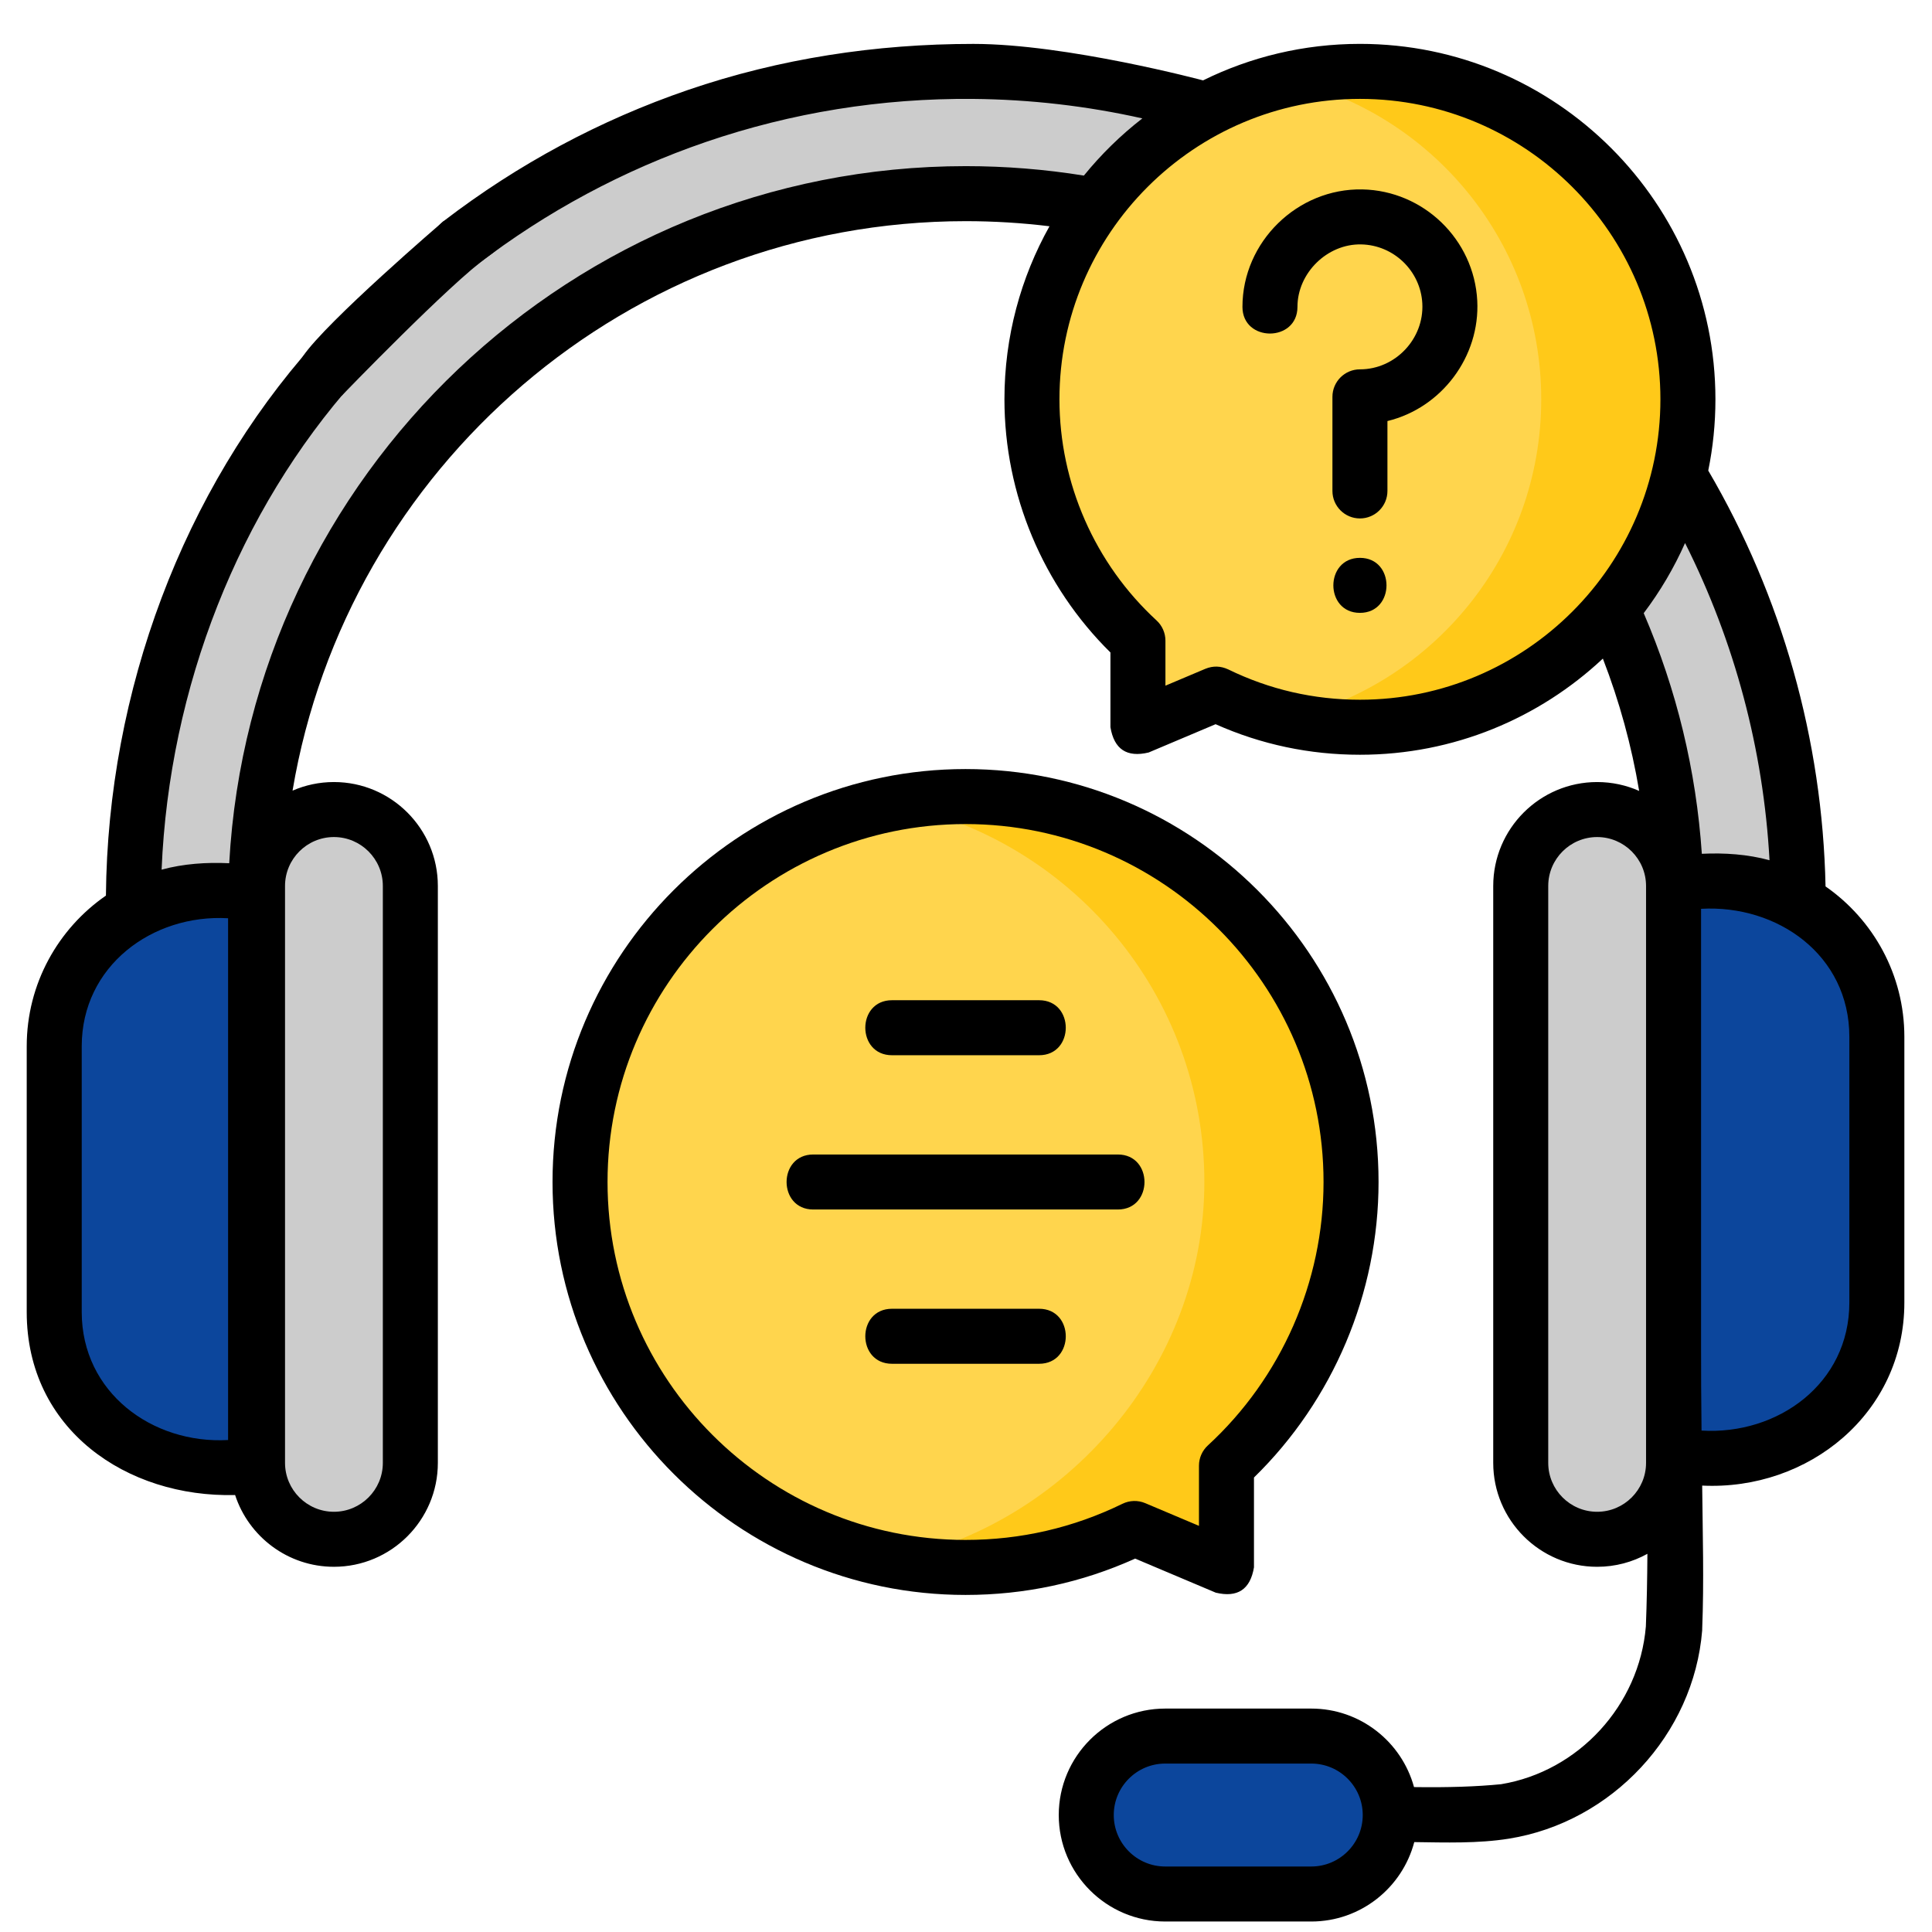 <svg xmlns="http://www.w3.org/2000/svg" xmlns:xlink="http://www.w3.org/1999/xlink" xmlns:serif="http://www.serif.com/" width="100%" height="100%" viewBox="0 0 700 700" xml:space="preserve" style="fill-rule:evenodd;clip-rule:evenodd;stroke-linejoin:round;stroke-miterlimit:2;">
    <g id="Layer-1" serif:id="Layer 1">
        <g transform="matrix(1,0,0,1,422.185,629.009)">
            <path d="M0,57.225L52.913,57.225C68.716,57.225 81.526,44.415 81.526,28.612C81.526,12.81 68.716,0 52.913,0L0,0C-15.802,0 -28.613,12.81 -28.613,28.612C-28.613,44.415 -15.802,57.225 0,57.225" style="fill:rgb(12,70,156);fill-rule:nonzero;"></path>
        </g>
        <g transform="matrix(1,0,0,1,651.53,25.862)">
            <path d="M0.001,488.22L-44.27,488.22L-44.27,301.812C-44.27,159.82 -159.708,44.301 -301.599,44.301C-443.49,44.301 -558.929,159.821 -558.929,301.812L-558.929,488.22L-603.198,488.22L-603.198,301.812C-603.198,135.392 -467.901,0 -301.599,0C-135.297,0 0.001,135.392 0.001,301.812L0.001,488.22Z" style="fill:rgb(204,204,204);fill-rule:nonzero;"></path>
        </g>
        <g transform="matrix(1,0,0,1,120.991,531.712)">
            <path d="M0,-208.979L-45.002,-208.979C-76.12,-208.979 -101.344,-183.753 -101.344,-152.637L-101.344,-56.341C-101.344,-25.224 -76.118,0 -45.002,0L0,0L0,-208.979Z" style="fill:rgb(12,70,156);fill-rule:nonzero;"></path>
        </g>
        <g transform="matrix(1,0,0,1,120.991,557.712)">
            <path d="M0,-264.399C15.291,-264.399 27.685,-252.003 27.685,-236.714L27.685,-27.685C27.685,-12.395 15.29,0 0,0C-15.291,0 -27.685,-12.396 -27.685,-27.685L-27.685,-236.713C-27.686,-252.003 -15.291,-264.399 0,-264.399" style="fill:rgb(204,204,204);fill-rule:nonzero;"></path>
        </g>
        <g transform="matrix(1,0,0,1,578.676,319.313)">
            <path d="M0,208.979L45.002,208.979C76.12,208.979 101.344,183.753 101.344,152.637L101.344,56.341C101.344,25.224 76.118,0 45.002,0L0,0L0,208.979Z" style="fill:rgb(12,70,156);fill-rule:nonzero;"></path>
        </g>
        <g transform="matrix(1,0,0,1,578.676,293.315)">
            <path d="M0,264.397C-15.291,264.397 -27.685,252.001 -27.685,236.712L-27.685,27.685C-27.685,12.394 -15.29,0 0,0C15.291,0 27.685,12.395 27.685,27.685L27.685,236.713C27.686,252.003 15.291,264.397 0,264.397Z" style="fill:rgb(204,204,204);fill-rule:nonzero;"></path>
        </g>
        <g transform="matrix(1,0,0,1,349.833,567.911)">
            <path d="M0,-279.303C77.141,-279.303 139.676,-216.779 139.676,-139.652C139.676,-98.985 122.284,-62.383 94.538,-36.86L94.538,-0.039L61.233,-14.108C42.742,-5.076 21.965,0 -0.001,0C-77.143,0 -139.677,-62.524 -139.677,-139.651C-139.676,-216.779 -77.141,-279.303 0,-279.303Z" style="fill:rgb(255,213,77);fill-rule:nonzero;"></path>
        </g>
        <g transform="matrix(1,0,0,1,349.833,567.911)">
            <path d="M0,-279.302C-9.087,-279.302 -17.971,-278.434 -26.574,-276.777C37.858,-264.369 86.527,-207.693 86.527,-139.651C86.527,-73.013 36.568,-15.31 -26.958,-2.599C-18.235,-0.893 -9.223,0 0,0C21.965,0 42.743,-5.076 61.234,-14.109L94.54,-0.039L94.54,-36.86C122.286,-62.382 139.677,-98.985 139.677,-139.653C139.676,-216.779 77.141,-279.302 0,-279.302Z" style="fill:rgb(255,201,25);fill-rule:nonzero;"></path>
        </g>
        <g transform="matrix(1,0,0,1,492.729,263.492)">
            <path d="M0,-237.63C-65.632,-237.63 -118.836,-184.435 -118.836,-118.815C-118.836,-84.215 -104.04,-53.074 -80.434,-31.36L-80.434,-0.033L-52.098,-12.003C-36.366,-4.318 -18.688,0 0,0C65.632,0 118.836,-53.195 118.836,-118.815C118.838,-184.435 65.632,-237.63 0,-237.63Z" style="fill:rgb(255,213,77);fill-rule:nonzero;"></path>
        </g>
        <g transform="matrix(1,0,0,1,492.729,263.492)">
            <path d="M0,-237.63C-9.135,-237.63 -18.031,-236.599 -26.574,-234.647C26.263,-222.58 65.688,-175.3 65.688,-118.815C65.688,-62.331 26.266,-15.054 -26.568,-2.984C-18.025,-1.032 -9.134,0 0,0C65.632,0 118.836,-53.195 118.836,-118.815C118.838,-184.435 65.632,-237.63 0,-237.63" style="fill:rgb(255,201,25);fill-rule:nonzero;"></path>
        </g>
        <g transform="matrix(1,0,0,1,670.054,240.146)">
            <path d="M0,231.805C0,261.171 -25.927,279.851 -53.553,278.181C-53.677,267.472 -53.748,256.762 -53.728,246.053C-53.728,233.168 -73.659,233.168 -73.659,246.053L-73.659,289.881C-73.659,299.651 -81.608,307.6 -91.378,307.6C-101.149,307.6 -109.098,299.652 -109.098,289.881L-109.098,80.853C-109.098,71.082 -101.149,63.134 -91.378,63.134C-81.608,63.134 -73.659,71.083 -73.659,80.853L-73.659,246.053C-73.659,258.937 -53.728,258.937 -53.728,246.053L-53.728,89.133C-26.035,87.565 0,105.889 0,135.509L0,231.805ZM-177.325,13.381C-194.06,13.381 -210.117,9.682 -225.049,2.389C-227.783,1.12 -230.534,1.045 -233.301,2.163L-247.794,8.286L-247.794,-8.014C-247.794,-10.801 -248.96,-13.462 -251.012,-15.348C-273.373,-35.915 -286.196,-65.119 -286.196,-95.469C-286.196,-155.488 -237.357,-204.318 -177.325,-204.318C-117.294,-204.318 -68.454,-155.488 -68.454,-95.469C-68.454,-35.449 -117.292,13.381 -177.325,13.381M-28.925,71.531C-36.835,69.371 -45.267,68.803 -53.448,69.201C-55.49,39.031 -62.559,9.757 -74.506,-17.984C-68.592,-25.811 -63.55,-34.329 -59.525,-43.396C-41.568,-7.691 -31.119,31.488 -28.925,71.531M-194.956,436.123L-247.869,436.123C-258.151,436.123 -266.517,427.759 -266.517,417.476C-266.517,407.193 -258.152,398.829 -247.869,398.829L-194.956,398.829C-184.674,398.829 -176.309,407.193 -176.309,417.476C-176.309,427.759 -184.674,436.123 -194.956,436.123M-549.063,63.132C-539.292,63.132 -531.343,71.082 -531.343,80.852L-531.343,289.881C-531.343,299.651 -539.292,307.6 -549.063,307.6C-558.834,307.6 -566.783,299.652 -566.783,289.881L-566.783,80.854C-566.783,71.082 -558.834,63.132 -549.063,63.132M-640.442,235.225L-640.442,138.929C-640.442,109.878 -614.873,90.976 -587.416,92.553L-587.416,281.601C-614.888,283.124 -640.442,264.367 -640.442,235.225ZM-8.625,81.024C-9.72,27.987 -24.387,-23.993 -51.122,-69.654C-49.418,-77.996 -48.522,-86.63 -48.522,-95.469C-48.523,-166.478 -106.303,-224.249 -177.325,-224.249C-197.714,-224.249 -217.011,-219.487 -234.164,-211.019C-234.164,-211.019 -283.601,-224.237 -317.361,-224.237C-352.753,-224.237 -387.543,-218.937 -420.765,-207.56C-452.625,-196.652 -482.405,-180.671 -509.283,-160.065C-519.676,-152.097 -507.118,-136.612 -497.155,-144.248C-471.995,-163.54 -444.121,-178.496 -414.309,-188.705C-383.226,-199.348 -350.675,-204.589 -317.535,-204.308C-296.817,-204.127 -276.227,-201.754 -256.159,-197.247C-263.988,-191.171 -271.099,-184.214 -277.344,-176.526C-291.41,-178.798 -305.788,-179.95 -320.122,-179.95C-462.512,-179.95 -579.251,-67.96 -587.006,72.621C-595.179,72.223 -603.602,72.792 -611.503,74.947C-608.752,8.889 -583.568,-55.131 -541.419,-102.354C-532.838,-111.966 -547.708,-125.237 -556.287,-115.625C-603.649,-62.564 -631.028,10.156 -631.675,84.345C-649,96.321 -660.372,116.322 -660.372,138.929L-660.372,235.225C-660.372,277.785 -624.133,302.521 -584.869,301.532C-579.952,316.608 -565.76,327.531 -549.063,327.531C-528.302,327.531 -511.412,310.642 -511.412,289.881L-511.412,80.853C-511.412,60.092 -528.302,43.203 -549.063,43.203C-554.39,43.203 -559.46,44.315 -564.058,46.319C-544.393,-70.632 -442.493,-160.016 -320.122,-160.016C-309.99,-160.016 -299.834,-159.394 -289.805,-158.165C-300.198,-139.601 -306.126,-118.214 -306.126,-95.467C-306.126,-61.042 -292.181,-27.865 -267.723,-3.743L-267.723,23.316C-266.393,31.33 -261.778,34.39 -253.879,32.496L-229.622,22.248C-213.138,29.593 -195.568,33.315 -177.324,33.315C-143.321,33.315 -112.352,20.071 -89.307,-1.527C-83.293,14.011 -78.9,30.035 -76.158,46.418C-80.814,44.352 -85.964,43.204 -91.377,43.204C-112.138,43.204 -129.028,60.095 -129.028,80.855L-129.028,289.883C-129.028,310.643 -112.138,327.534 -91.377,327.534C-84.777,327.534 -78.57,325.826 -73.171,322.831C-73.222,331.637 -73.382,340.44 -73.728,349.156C-76.101,377.707 -98.115,401.68 -126.191,406.309C-135.112,407.186 -145.286,407.526 -157.728,407.348C-162.188,390.975 -177.188,378.902 -194.956,378.902L-247.869,378.902C-269.141,378.902 -286.447,396.207 -286.447,417.48C-286.447,438.753 -269.142,456.054 -247.869,456.054L-194.956,456.054C-177.07,456.054 -161.989,443.819 -157.64,427.279C-146.395,427.431 -134.49,427.825 -123.325,426.033C-86.088,420.075 -56.343,388.331 -53.321,350.551C-53.311,350.418 -53.327,350.287 -53.321,350.155C-52.628,332.814 -53.151,315.3 -53.321,298.112C-14.803,299.979 19.931,271.907 19.931,231.805L19.931,135.509C19.931,112.962 8.619,93.009 -8.625,81.024Z" style="fill-rule:nonzero;"></path>
        </g>
        <g transform="matrix(1,0,0,1,406.692,312.742)">
            <path d="M0,232.106C-17.792,240.797 -36.921,245.203 -56.858,245.203C-128.382,245.203 -186.569,187.027 -186.569,115.518C-186.569,44.009 -128.382,-14.168 -56.858,-14.168C14.665,-14.168 72.852,44.009 72.852,115.518C72.852,151.677 57.573,186.47 30.934,210.974C28.882,212.861 27.716,215.521 27.716,218.309L27.716,240.102L8.254,231.88C5.599,230.757 2.59,230.84 0,232.106ZM33.801,264.31C41.7,266.204 46.315,263.145 47.645,255.13L47.645,222.592C76.384,194.527 92.783,155.757 92.783,115.518C92.783,33.019 25.655,-34.098 -56.858,-34.098C-139.372,-34.098 -206.5,33.019 -206.5,115.518C-206.5,198.016 -139.372,265.134 -56.858,265.134C-35.408,265.134 -14.758,260.707 4.589,251.969L33.801,264.31Z" style="fill-rule:nonzero;"></path>
        </g>
        <g transform="matrix(1,0,0,1,323.178,362.399)">
            <path d="M0,19.931L53.309,19.931C66.194,19.931 66.194,0 53.309,0L0,0C-12.885,0 -12.885,19.931 0,19.931" style="fill-rule:nonzero;"></path>
        </g>
        <g transform="matrix(-1,0,0,1,323.18,494.121)">
            <path d="M-53.309,-19.931L0,-19.931C12.885,-19.931 12.885,0 0,0L-53.309,0C-66.194,0 -66.194,-19.931 -53.309,-19.931" style="fill-rule:nonzero;"></path>
        </g>
        <g transform="matrix(-1,0,0,1,294.658,438.226)">
            <path d="M-110.35,-19.931L0,-19.931C12.885,-19.931 12.885,0 0,0L-110.35,0C-123.235,0 -123.235,-19.931 -110.35,-19.931" style="fill-rule:nonzero;"></path>
        </g>
        <g transform="matrix(1,0,0,1,493.603,187.391)">
            <path d="M0,-118.764C-23.54,-119.214 -43.44,-99.75 -43.44,-76.207C-43.44,-63.322 -23.509,-63.322 -23.509,-76.207C-23.509,-88.475 -12.709,-99.106 -0.401,-98.837C11.398,-98.599 21.12,-89.193 21.731,-77.424C22.396,-64.628 11.957,-53.571 -0.873,-53.571C-6.376,-53.571 -10.838,-49.109 -10.838,-43.605L-10.838,-9.516C-10.838,-4.012 -6.376,0.45 -0.873,0.45C4.631,0.45 9.092,-4.012 9.092,-9.516L9.092,-34.836C28.777,-39.61 42.685,-58.216 41.634,-78.457C40.483,-100.612 22.196,-118.318 0,-118.764Z" style="fill-rule:nonzero;"></path>
        </g>
        <g transform="matrix(1,0,0,1,492.729,222.053)">
            <path d="M0,-19.931C-12.825,-19.931 -12.846,0 0,0C12.825,0 12.846,-19.931 0,-19.931" style="fill-rule:nonzero;"></path>
        </g>
        <g transform="matrix(1,0,0,1,160.772,141.776)">
            <path d="M0,-61.696C0,-61.696 -42.734,-25.069 -51.049,-12.62C-58.42,-1.582 -36.984,1.616 -36.984,1.616C-36.984,1.616 2.681,-39.501 16.13,-48.89C29.578,-58.28 19.118,-63.312 19.118,-63.312L0,-61.696Z" style="fill-rule:nonzero;"></path>
        </g>
    </g>
</svg>